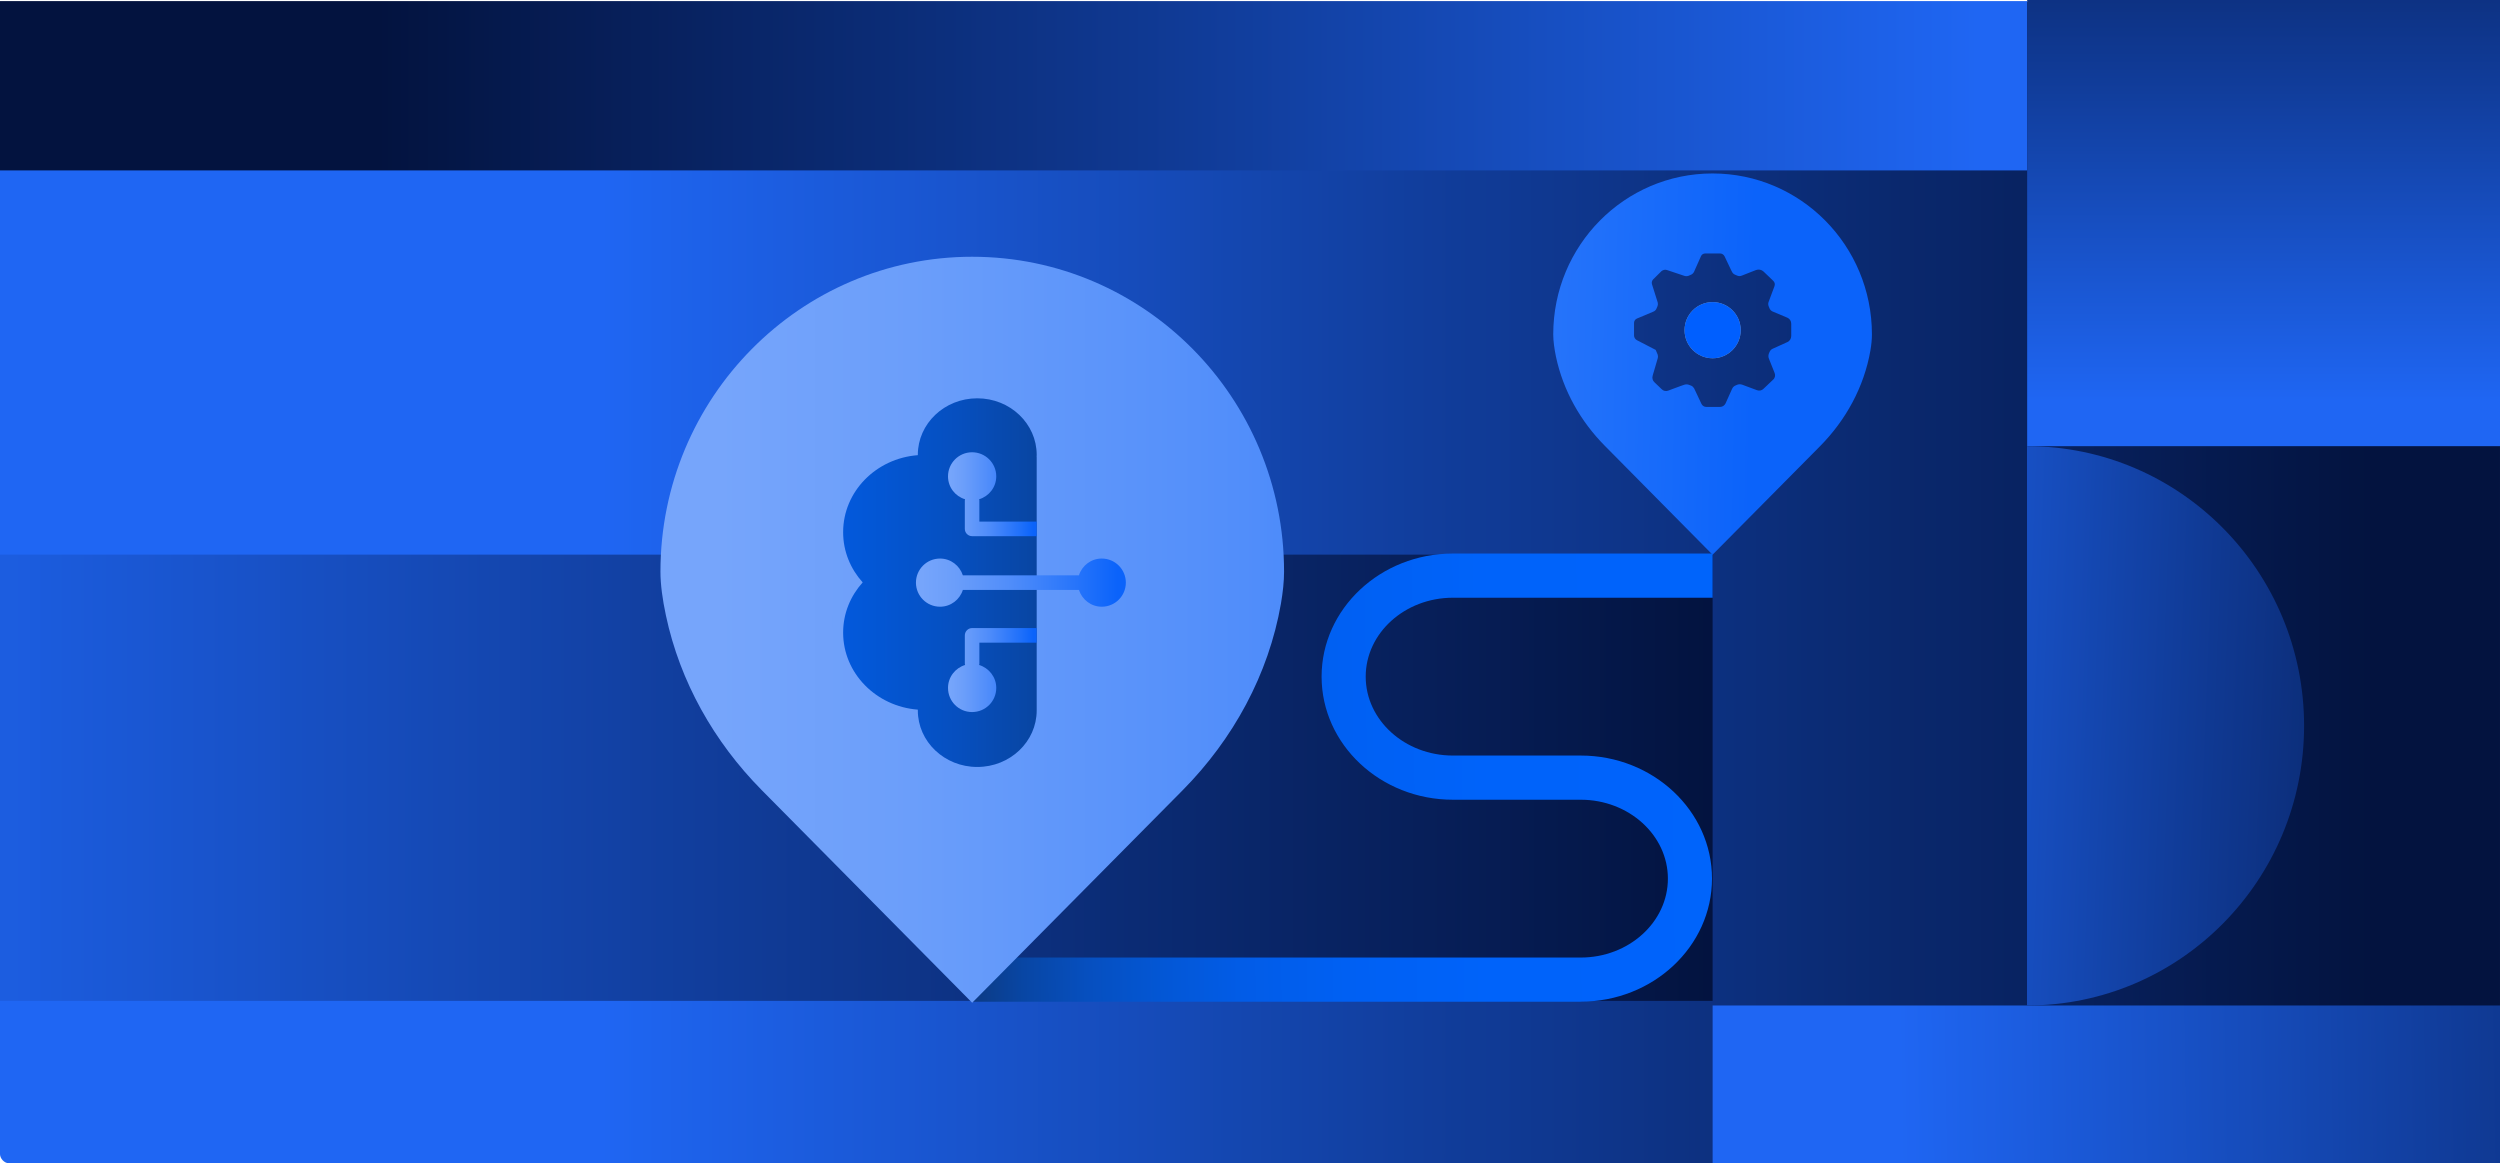 <?xml version="1.0" encoding="UTF-8"?>
<svg id="Layer_2" data-name="Layer 2" xmlns="http://www.w3.org/2000/svg" xmlns:xlink="http://www.w3.org/1999/xlink" viewBox="0 0 319.67 148.75">
  <defs>
    <style>
      .cls-1 {
        fill: url(#linear-gradient-8);
      }

      .cls-2 {
        fill: url(#linear-gradient-7);
      }

      .cls-3 {
        fill: url(#linear-gradient-5);
      }

      .cls-4 {
        fill: url(#linear-gradient-6);
      }

      .cls-5 {
        fill: url(#linear-gradient-9);
      }

      .cls-6 {
        fill: url(#linear-gradient-4);
      }

      .cls-7 {
        fill: url(#linear-gradient-3);
      }

      .cls-8 {
        fill: url(#linear-gradient-2);
      }

      .cls-9 {
        fill: url(#linear-gradient);
      }

      .cls-10 {
        fill: #95a3b2;
      }

      .cls-11 {
        fill: #005fff;
      }

      .cls-12 {
        fill: url(#linear-gradient-10);
      }

      .cls-13 {
        fill: url(#linear-gradient-11);
      }

      .cls-14 {
        fill: url(#linear-gradient-12);
      }

      .cls-15 {
        fill: url(#linear-gradient-13);
      }
    </style>
    <linearGradient id="linear-gradient" x1="0" y1="74.5" x2="319.67" y2="74.5" gradientUnits="userSpaceOnUse">
      <stop offset=".24" stop-color="#1f66f3"/>
      <stop offset=".59" stop-color="#103b97"/>
      <stop offset=".95" stop-color="#03133f"/>
    </linearGradient>
    <linearGradient id="linear-gradient-2" x1="322.12" y1="10.96" x2="33.88" y2="10.96" xlink:href="#linear-gradient"/>
    <linearGradient id="linear-gradient-3" x1="289.44" y1="79.88" x2="289.44" y2="-39.34" xlink:href="#linear-gradient"/>
    <linearGradient id="linear-gradient-4" x1="-106.48" y1="99.46" x2="236.44" y2="99.46" xlink:href="#linear-gradient"/>
    <linearGradient id="linear-gradient-5" x1="192.66" y1="139.89" x2="401.78" y2="136.54" xlink:href="#linear-gradient"/>
    <linearGradient id="linear-gradient-6" x1="201.73" y1="90.58" x2="334.57" y2="95.71" xlink:href="#linear-gradient"/>
    <linearGradient id="linear-gradient-7" x1="94.19" y1="44.18" x2="229.57" y2="46.75" gradientUnits="userSpaceOnUse">
      <stop offset=".03" stop-color="#76a5fb"/>
      <stop offset=".18" stop-color="#6b9efa"/>
      <stop offset=".45" stop-color="#508dfa"/>
      <stop offset=".79" stop-color="#2372fa"/>
      <stop offset=".96" stop-color="#0b63fa"/>
    </linearGradient>
    <linearGradient id="linear-gradient-8" x1="107.43" y1="100.5" x2="272.44" y2="98.49" gradientUnits="userSpaceOnUse">
      <stop offset="0" stop-color="#17171b"/>
      <stop offset=".02" stop-color="#141f34"/>
      <stop offset=".06" stop-color="#102d5d"/>
      <stop offset=".1" stop-color="#0c3a83"/>
      <stop offset=".14" stop-color="#0846a4"/>
      <stop offset=".19" stop-color="#064fbf"/>
      <stop offset=".25" stop-color="#0357d6"/>
      <stop offset=".31" stop-color="#025ce7"/>
      <stop offset=".39" stop-color="#0060f3"/>
      <stop offset=".5" stop-color="#0063fa"/>
      <stop offset=".79" stop-color="#0064fc"/>
    </linearGradient>
    <linearGradient id="linear-gradient-9" x1="86.94" y1="80.52" x2="251.41" y2="80.52" xlink:href="#linear-gradient-7"/>
    <linearGradient id="linear-gradient-10" x1="157.83" y1="74.5" x2="-28.19" y2="74.5" xlink:href="#linear-gradient-8"/>
    <linearGradient id="linear-gradient-11" x1="121.22" y1="85.68" x2="132.56" y2="85.68" xlink:href="#linear-gradient-7"/>
    <linearGradient id="linear-gradient-12" x1="121.22" y1="63.2" x2="132.56" y2="63.2" xlink:href="#linear-gradient-7"/>
    <linearGradient id="linear-gradient-13" x1="117.11" y1="74.5" x2="143.96" y2="74.5" xlink:href="#linear-gradient-7"/>
  </defs>
  <g id="Layer_1-2" data-name="Layer 1">
    <g>
      <rect class="cls-9" y=".26" width="319.67" height="148.49" rx="1.17" ry="1.17"/>
      <rect class="cls-8" y=".14" width="259.21" height="21.65"/>
      <rect class="cls-7" x="259.21" width="60.46" height="57.05"/>
      <rect class="cls-6" y="70.92" width="218.99" height="57.06"/>
      <rect class="cls-3" x="218.99" y="128.57" width="100.68" height="20.17"/>
      <path class="cls-4" d="M259.19,128.57c19.57,0,35.43-16.01,35.43-35.76,0-19.75-15.86-35.76-35.43-35.76v71.53Z"/>
      <path class="cls-2" d="M218.98,22.18c-11.25,0-20.37,9.21-20.37,20.58,0,.85.14,1.84.35,2.86.92,4.33,3.15,8.27,6.26,11.4l13.76,13.91,13.76-13.89c3.29-3.33,5.61-7.56,6.42-12.19.13-.75.2-1.46.2-2.09,0-11.37-9.12-20.58-20.38-20.58ZM229.04,42.97c0,.33-.19.63-.49.77l-1.9.86c-.16.07-.29.21-.37.38l-.09.21c-.09.22-.09.46,0,.68l.73,1.83c.12.29.05.63-.19.84l-1.24,1.18c-.21.21-.52.28-.81.18l-1.93-.72c-.2-.06-.4-.06-.6.01l-.21.09c-.22.08-.38.25-.47.46l-.83,1.85c-.13.26-.39.44-.69.44h-1.78c-.26,0-.5-.15-.61-.39l-.93-1.97c-.09-.15-.21-.28-.37-.35l-.28-.11c-.2-.08-.43-.08-.63-.01l-.46.16-1.08.4-.5.19c-.29.11-.62.04-.83-.18l-.95-.91c-.21-.2-.3-.52-.21-.81l.11-.4.02-.05.34-1.17.19-.65c.04-.15.03-.3-.02-.45l-.25-.59-2.4-1.24c-.23-.12-.37-.36-.37-.62v-1.59c0-.24.14-.46.37-.56l.27-.11,1.85-.78c.17-.07.31-.21.38-.38l.14-.33c.05-.14.06-.3.02-.45l-.74-2.35c-.06-.21,0-.46.17-.62l1.03-1.02c.2-.18.48-.25.73-.16l2.21.74c.17.06.38.06.55-.01l.3-.13c.17-.07.3-.2.39-.37l.89-2c.09-.22.31-.35.54-.35h1.9c.24,0,.47.14.58.37l.84,1.77.1.19c.08.18.22.31.39.38l.3.13c.18.07.37.07.55,0l1.83-.72c.34-.13.72-.05.97.19l1.23,1.18c.2.18.26.44.17.69l-.75,2.01c-.07.18-.07.39.01.57l.1.25c.07.18.22.33.4.41l1.88.79c.31.13.5.43.5.77v1.58Z"/>
      <path class="cls-1" d="M202.12,128.09h-77.79v-5.65h77.79c6.15,0,11.15-4.53,11.15-10.09s-5-10.09-11.15-10.09h-16.34c-9.26,0-16.79-7.06-16.79-15.74s7.53-15.74,16.79-15.74h33.21v5.65h-33.21c-6.15,0-11.15,4.53-11.15,10.09s5,10.09,11.15,10.09h16.34c9.26,0,16.79,7.06,16.79,15.73s-7.53,15.74-16.79,15.74Z"/>
      <path class="cls-5" d="M124.32,32.83c-22.01,0-39.87,18.04-39.87,40.27,0,1.66.27,3.59.7,5.6,1.8,8.48,6.17,16.18,12.23,22.31l26.93,27.21,26.92-27.18c6.44-6.51,10.98-14.78,12.56-23.85.25-1.46.4-2.85.4-4.09,0-22.24-17.86-40.27-39.88-40.27Z"/>
      <path class="cls-12" d="M132.55,58.44h.01v32.4c0,3.99-3.4,7.23-7.6,7.23s-7.6-3.24-7.6-7.23v-.1c-5.34-.41-9.55-4.66-9.55-9.85,0-2.45.94-4.69,2.5-6.42-1.56-1.73-2.5-3.97-2.5-6.42,0-5.19,4.2-9.44,9.55-9.85v-.04c0-3.99,3.4-7.23,7.6-7.23s7.6,3.24,7.6,7.23c0,.1-.01.19-.01.28Z"/>
      <g>
        <path class="cls-13" d="M125.23,84.88s-.02.1-.03.15c1.26.39,2.19,1.55,2.19,2.93,0,1.71-1.38,3.09-3.09,3.09s-3.08-1.38-3.08-3.09c0-1.38.92-2.54,2.18-2.93-.01-.05-.03-.1-.03-.15v-3.63c0-.52.42-.94.93-.94h8.26v1.87h-7.33v2.7Z"/>
        <path class="cls-14" d="M132.56,66.7v1.86h-8.26c-.51,0-.93-.42-.93-.93v-3.64s.02-.1.03-.15c-1.26-.38-2.18-1.54-2.18-2.93,0-1.7,1.38-3.08,3.08-3.08s3.09,1.38,3.09,3.08c0,1.39-.93,2.55-2.19,2.93.01.05.03.1.03.15v2.71h7.33Z"/>
        <path class="cls-15" d="M140.88,71.42c-1.38,0-2.53.91-2.92,2.15h-14.84c-.4-1.24-1.55-2.15-2.92-2.15-1.7,0-3.08,1.38-3.08,3.08s1.38,3.08,3.08,3.08c1.38,0,2.53-.91,2.92-2.15h14.84c.4,1.24,1.55,2.15,2.92,2.15,1.7,0,3.08-1.38,3.08-3.08s-1.38-3.08-3.08-3.08Z"/>
      </g>
      <g>
        <circle class="cls-10" cx="218.99" cy="42.22" r="3.59"/>
        <circle class="cls-11" cx="218.99" cy="42.22" r="3.59"/>
      </g>
    </g>
  </g>
</svg>